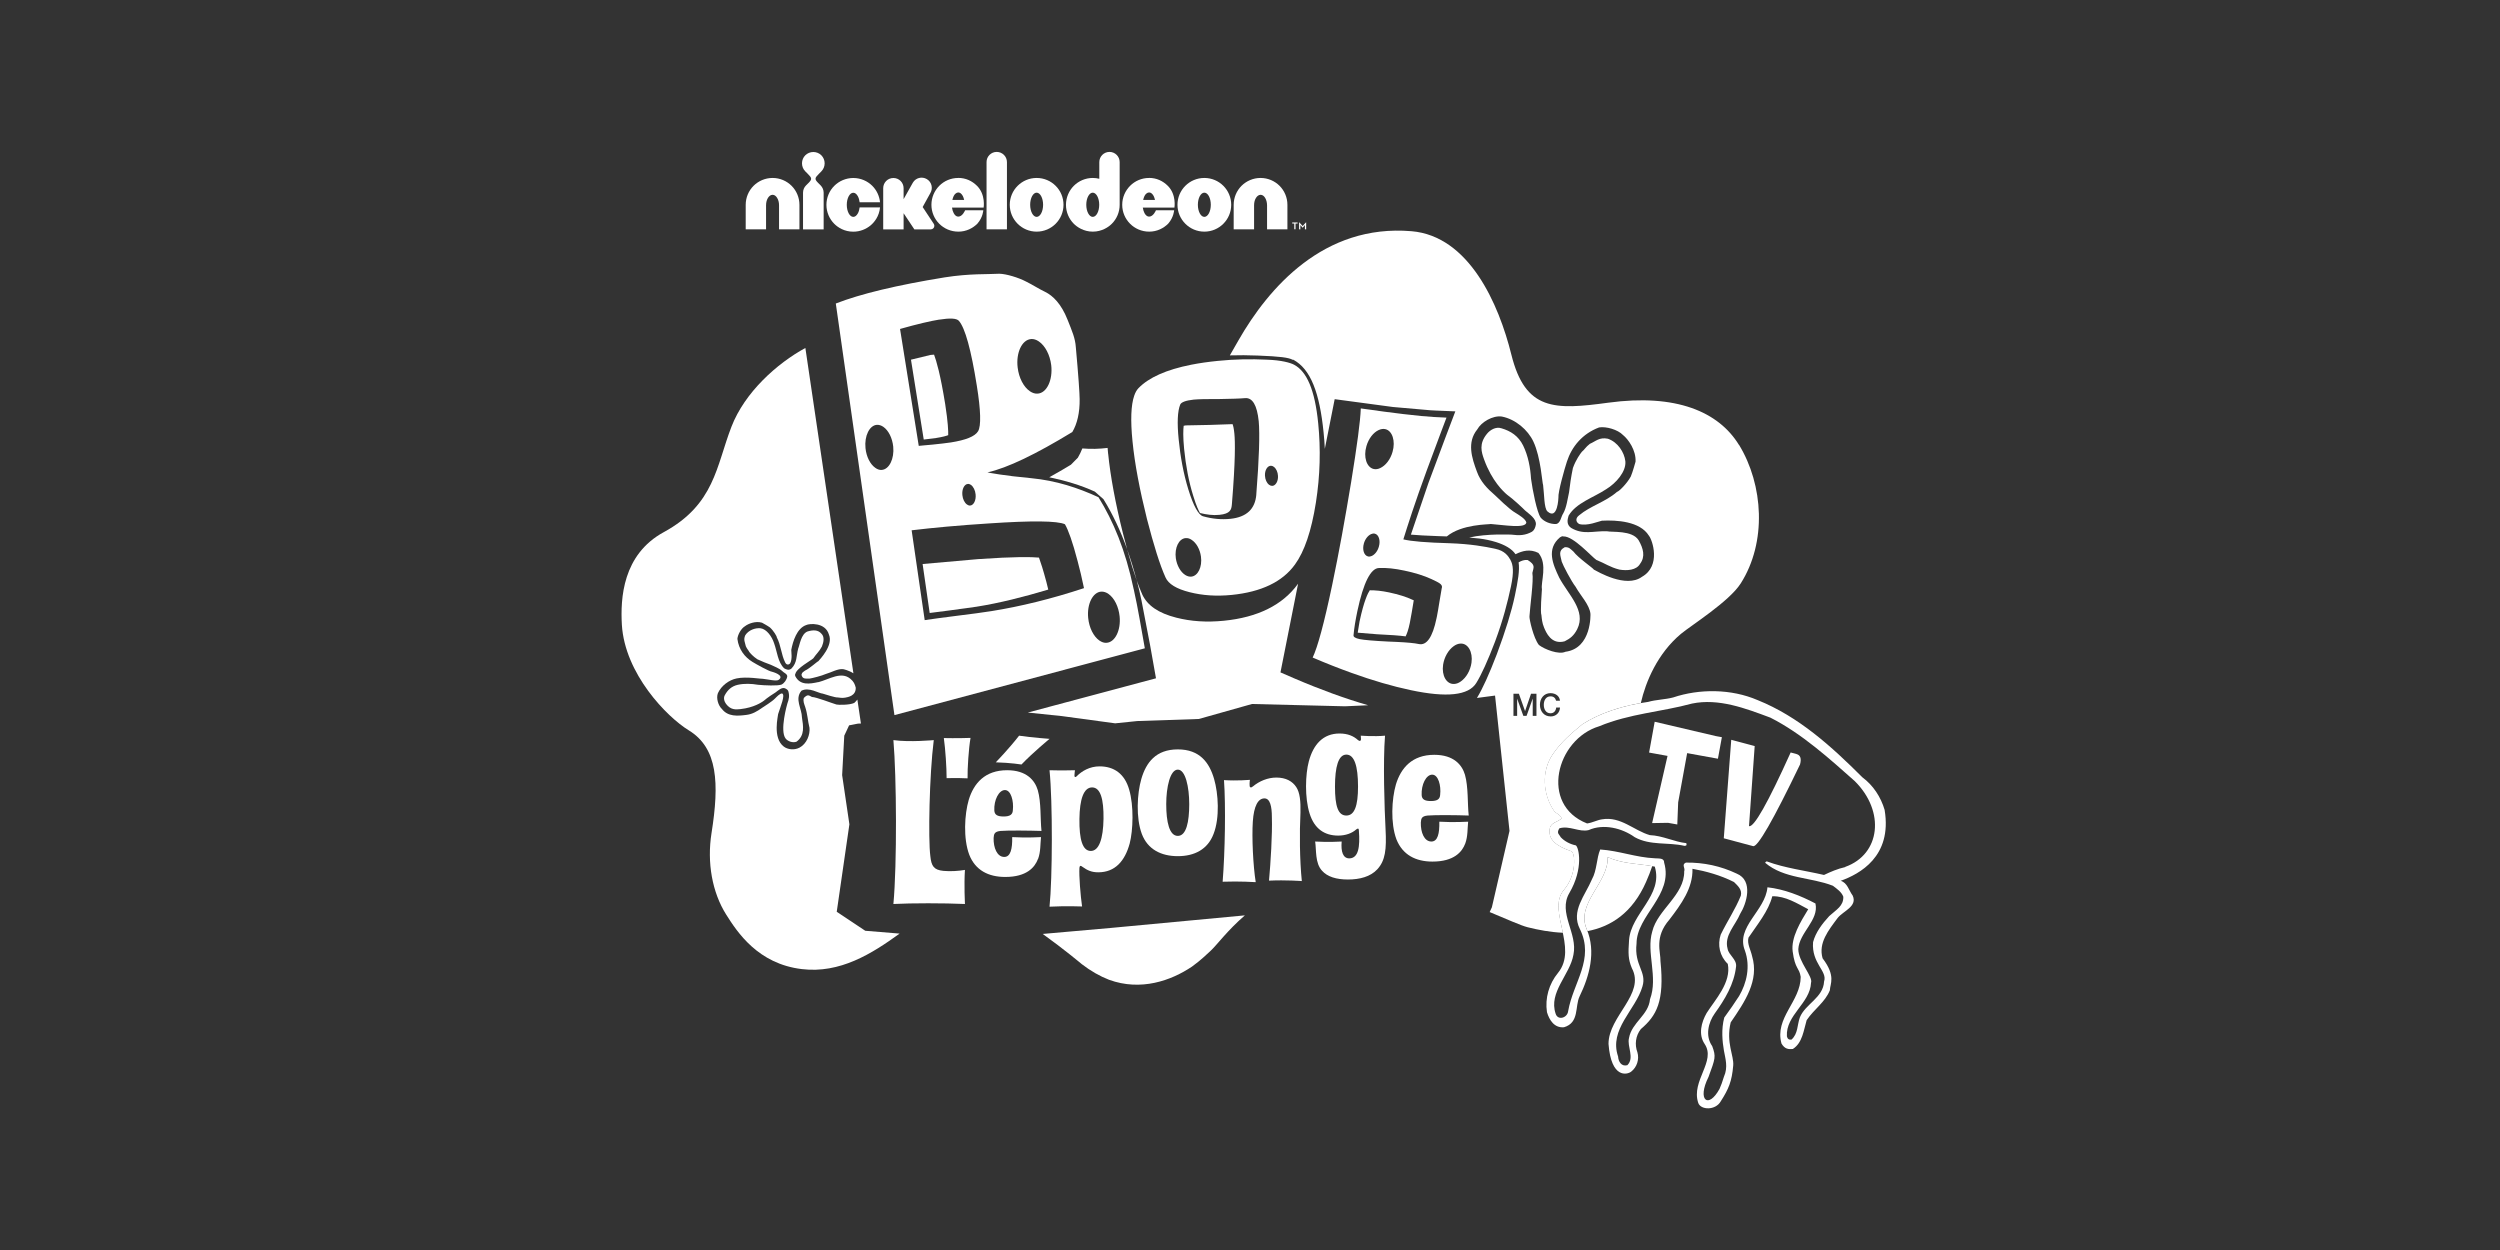 <?xml version="1.0" encoding="utf-8"?>
<svg xmlns="http://www.w3.org/2000/svg" id="Ebene_5" viewBox="0 0 576 288">
  <rect x="0" y="0" width="576" height="288" fill="#333333" stroke="none"/>
  <defs>
    <style>.cls-1{fill:#fff;stroke-width:0px;}</style>
  </defs>
  <g id="BG">
    <path class="cls-1" d="M379.27,203.16c.55-1.25,1.02-2.45,1.41-3.61-3.56-.61-6.94-.55-10.27-2.08.23,5.89-7.42,10.67-4.83,16.61.06.15.12.3.18.45,5.31-1.01,10.34-4.13,13.51-11.37Z"/>
    <path class="cls-1" d="M261.91,133.78c-.66-2.52-1.4-4.93-2.22-7.22.78,2.84,1.52,5.23,2.22,7.22Z"/>
    <path class="cls-1" d="M353.04,122.47c-1.59.9-2.95.95-4.8.71,0,0-5.64-.29-9.74.67,1.8.14,3.16.31,4.18.53.7.14,1.37.32,2.02.52,2.01.64,3.63,1.53,4.47,2.79,1.64-.8,3.33-1.26,5.27-.3,2.2,2.56.51,6.78.82,8.36-.04.81-.42,5.21-.11,6.02.07.7.15,1.78.61,2.84.44,1.03,1.62,4.01,4.75,3.14,1.27-.64,2.12-1.3,2.88-2.79,2.13-4.26-2.06-7.94-4.15-11.88-1.5-3.13-2.98-6.61.17-9.27.29-.16.52-.34.8-.22,2.31-.1,6.52,4.71,7.6,5.42,2.04.81,3.09,1.66,5.29,2.22,1.76.3,3.94.16,4.78-1.34,1.24-1.66.75-3.52-.35-5.43-1.49-2.35-6.1-1.78-7.3-2.06-3.17-.1-5.44.9-8.26-.78-1.03-.73-.89-1.8-.57-2.8,1.73-2.96,5.74-4.17,8.65-6.1,2.3-1.4,4.66-4.08,4.43-6.46-.25-2.07-1.75-4.4-4.03-5.18-1.96-.39-2.74.56-4.15,1.18-1.01.78-1.2,1.32-1.83,1.82-.37.46-1.36,1.78-2.07,3.74-.41,1.93-.69,3.88-.89,5.6-.31,1.39-.59,3.57-1.35,4.88-.51.73-.59,2.26-1.64,2.43-1.29.06-2.74-.52-3.54-1.46-.89-1.24-1.89-6.41-2.23-8.95-.16-2.58-.64-5.23-1.82-7.67-1.1-2.22-2.87-3.35-4.99-3.97-1.32-.45-2.65.41-3.33,1.25-1.91,2.31-1.29,4.22-.68,5.92,1.8,4.99,4.49,7.44,5.29,8.12,1.35.95,3.72,3.18,4.18,3.66.91.81,2.62,1.87,2.46,3.24-.12.75-.43,1.33-.83,1.58Z"/>
    <path class="cls-1" d="M274.92,114.24c.73,2.4,1.28,3.48,1.56,3.96,1.49.36,3,.58,4.46.42,2.53-.25,2.79-1.18,2.89-2.47.82-10.04.76-14.36.57-16.24-.11-1.15-.26-1.79-.42-2.19-1.73.06-5.14.17-5.2.18l-5.58.11s-.27.05-.48.09c-.11.93-.17,2.51.1,5.31.39,3.91,1.08,7.58,2.1,10.82Z"/>
    <path class="cls-1" d="M188.55,157.15c-2.01.44-4.19.81-5.31-1.35-.05-.2-.12-.35,0-.5.25-1.34,3.6-3.09,4.14-3.62.73-1.07,1.37-1.55,1.99-2.73.41-.98.63-2.25-.11-2.94-.78-.93-1.92-.89-3.17-.53-1.55.54-1.86,3.26-2.18,3.92-.48,1.79-.21,3.23-1.55,4.62-.57.49-1.15.27-1.69-.04-1.47-1.4-1.61-3.86-2.33-5.8-.49-1.52-1.71-3.23-3.1-3.43-1.23-.13-2.77.42-3.53,1.61-.48,1.07-.05,1.64.13,2.54.31.69.59.88.79,1.3.22.28.84,1.02,1.87,1.7,1.05.5,2.13.92,3.1,1.27.75.36,1.98.83,2.61,1.43.35.4,1.22.66,1.17,1.28-.13.75-.67,1.51-1.3,1.84-.83.34-3.94.21-5.45.05-1.5-.25-3.08-.33-4.65.01-1.42.32-2.32,1.19-2.95,2.33-.44.69-.13,1.56.25,2.07,1.08,1.43,2.25,1.31,3.31,1.2,3.13-.35,4.89-1.56,5.4-1.93.72-.65,2.33-1.71,2.67-1.9.59-.42,1.42-1.26,2.19-.97.42.18.71.42.78.69.31,1.03.15,1.83-.23,2.85,0,0-1.83,6.29-.37,8.07.5.61,1.6,1.02,2.48.7,2-1.46,1.54-3.69,1.26-5.58-.03-2.12-1.74-4.23-.12-6.17,1.76-.91,3.97.62,4.91.67.47.14,2.94.95,3.44.88.41.06,1.05.16,1.71.05.64-.12,2.52-.4,2.45-2.31-.2-.81-.46-1.39-1.21-2.02-2.15-1.81-4.85.09-7.38.76Z"/>
    <path class="cls-1" d="M192.79,210.04l2.91-20.12-1.67-11.33.49-9.09,1.1-2.35.02-.03,1.63-.32h0s.43-.08.43-.08l.66-.02-.82-5.52c-.25.32-.51.6-.73.78-1.07.51-3.75.47-4.09.36-1.17-.34-4.63-1.71-5.65-1.74-.72-.36-.94-.7-1.86.22-.24.75.09,1.41.31,2.09.54,1.61.59,3.22.99,4.81.16,1.54-.62,3.68-2.31,4.56-1.2.63-2.72.44-3.62-.25-2.65-2.02-1.27-7.17-1.3-7.48.52-1.68,1.74-4.47.91-4.76-.51-.01-1.22.76-1.58,1.12-.68.74-2.73,1.99-3,2.18-1.18.84-2.28,1.49-3.68,1.65-1.98.25-4.19.44-5.59-1.36-.83-.76-1.39-2.48-.93-3.66.78-1.72,2.57-3.04,4.31-3.39,2.31-.49,5.82.16,6.05.09,1.18.12,3.09.61,3.62.25,1.54-1.08-1.49-1.87-1.49-1.87-.71-.09-3.65-1.74-4.5-2.26-1.82-1.1-3.21-2.92-3.5-5.32.07-.97.86-2.4,1.75-2.92.74-.58,2.44-1.26,3.92-.81,0,0,1.31.71,1.82,1.09.84.75,1.61,2.05,1.59,2.29.98,1.87,1.01,3.95,1.91,5.74.26.6.77.67,1.15.26.57-.96.26-2.68.27-3.1.37-1.98,1.29-5.01,3.45-5.74.68-.35,4.39-.69,5.23,2.2,1.06,2.49-2.11,5.73-2.45,6.14-.18,0-2.02,1.7-3.05,2.15-.42.33-.7.37-.83.99.27,1.04.95.83,1.84.86.49-.04,2.96-.68,3.73-1.05,1.32-.37,2.83-1.29,4.06-1.12,0,0,1.21.23,2.34.95l-11.07-74.96c-6.55,3.57-13.97,10.22-17.03,18.15-3.51,9.07-3.86,17.89-15.58,24.28-9.52,5.18-10.01,15.29-9.67,21.34.68,11.31,10.37,21.25,15.43,24.34,6.68,4.08,7.05,12.18,5.23,23.65-1.08,6.81.15,13.67,3.37,18.78,2.58,4.09,7.34,11.37,17.44,12.57,8.77,1.06,16.12-3.53,22.52-8.18l-7.91-.65-6.59-4.39Z"/>
    <path class="cls-1" d="M256.89,166.66l5.14-.53,14.19-.48,12.24-3.45h.03s21.4.53,21.4.53l5.33-.24c-2.63-.76-5.37-1.66-8.23-2.7-2.79-1.02-5.69-2.16-8.69-3.45l-3.28-1.42,4.06-20.44s-.05.08-.08.11c-3.5,4.81-9.23,7.66-17.04,8.43-3.96.39-7.53.16-10.94-.71-4.14-1.05-6.67-2.81-7.85-5.36-.41-.91-.82-1.97-1.25-3.18.39,1.47.75,2.98,1.07,4.53l1.99,10.34,1.36,7.64-29.54,7.89,7.88.82,12.22,1.66Z"/>
    <path class="cls-1" d="M400.67,102.53c-4.69-7.67-14.51-11.87-30.12-9.75-12.36,1.68-19.11,1.9-22.34-11.1-2.89-11.65-9.73-27.29-23-28.41-20.26-1.71-32.97,13.1-39.87,25.15-.71,1.23-1.36,2.38-1.98,3.46,2.12-.06,4.27-.05,6.42.04,5.14.2,7.12.46,8.06.98l.09-.04c4.07,2.14,6.12,7.71,7.03,16.82.13,1.24.22,2.48.28,3.73l2.27-11.44s13.41,1.8,13.41,1.8l8.57.75,1.26.07,4.56.19-2.3,6.07-3.89,10.41s-2.56,7.54-4.05,11.92c1.51.14,3.48.24,6.2.34.73.02,1.42.04,2.08.07,3.45-2.87,9.72-2.73,10.13-2.86,2.97.22,8.04,1.11,8.19-.35-.18-.83-1.72-1.73-2.45-2.19-1.49-.81-4.34-3.71-4.76-4.07-1.87-1.61-3.36-3.19-4.17-5.43-1.19-3.19-2.35-6.76.07-9.75.92-1.68,3.55-3.26,5.65-2.97,3.15.61,6.02,3.06,7.29,5.79,1.71,3.62,2.03,9.66,2.23,9.99.27,2.01.2,5.36,1,6.08,2.38,2.12,2.53-3.18,2.53-3.18-.13-1.22,1.43-6.7,1.96-8.31,1.11-3.43,3.57-6.43,7.41-7.86,1.62-.27,4.3.49,5.51,1.75,1.24,1,3.03,3.52,2.89,6.14,0,0-.66,2.42-1.1,3.43-.92,1.68-2.75,3.46-3.16,3.52-2.69,2.35-6.13,3.22-8.73,5.4-.89.66-.82,1.54,0,2.01,1.81.54,4.54-.62,5.23-.76,3.41-.19,8.79.15,10.82,3.43.85,1.01,2.85,6.98-1.57,9.49-3.7,2.73-10.28-1.24-11.1-1.65-.07-.29-3.6-2.67-4.73-4.19-.7-.58-.91-1.01-1.96-.98-1.62.86-.99,1.89-.7,3.35.26.81,2.27,4.63,3.18,5.76,1.12,2.04,3.23,4.16,3.43,6.25,0,0,.36,7.94-5.77,8.74-1.5.73-4.79-.55-6.1-1.56-1.25-1.55-2.25-6.01-2.18-6.6.1-2.07,1-8.29.67-10,.28-1.33.79-1.82-1.1-2.99-.79-.07-1.45.19-2.07.55.28,1.83-.16,4.3-.87,7.71-.78,3.66-2.14,8.06-4.15,13.45-1.8,4.7-3.31,8-4.58,10.08l4.17-.55,3.33,31.18-4.06,17.6h0s-.51,1.1-.51,1.1c4.1,1.69,7.13,3.09,8.76,3.5,2.46.62,5.25,1.14,8.12,1.27-.78-3.73-1.91-7.37.24-9.88,3.06-3.57,2.56-8.62,1.73-8.9-3.22-1.09-5.63-2.6-4.93-5.52.54-1.27,1.94-1.22,2.67-2.09-.42-.95-1.09-.95-1.7-1.63-2.62-3.79-3.03-9.18-.33-13.13,2.03-2.95,4.35-4.85,6.83-6.91,3.66-2.35,8.43-4,13.44-4.87,1.11-4.9,3.85-11.43,9.26-15.95,2.35-1.95,11.07-7.41,13.75-11.6,6.07-9.52,5.22-22.72-.36-31.9ZM354,164.94h-.86v-3.94h-.02l-1.4,3.94h-.74l-1.42-3.94h-.01v3.94h-.85v-5.11h1.25l1.42,4h.01l1.37-4h1.25v5.11ZM357.24,165.06c-1.52,0-2.44-1.22-2.44-2.68s.92-2.68,2.44-2.68c1.16.02,2.07.64,2.18,1.75h-.89c-.16-.59-.53-1.01-1.29-1.01-1.09,0-1.55.97-1.55,1.95s.46,1.95,1.55,1.95c.8,0,1.24-.59,1.31-1.33h.88c-.07,1.23-.94,2.06-2.18,2.06Z"/>
    <polygon class="cls-1" points="345.25 201.94 345.24 202.02 345.25 201.94 345.25 201.94"/>
    <path class="cls-1" d="M240.24,215.18c5.02,3.6,8.98,6.94,8.98,6.94,2.07,1.6,4.19,2.8,6.3,3.62,7.34,2.68,14.33.19,19.12-3.04,2.07-1.49,3.53-2.95,4.28-3.63,1.4-1.28,3.9-4.73,7.9-8.17l-30.7,2.88-15.88,1.4Z"/>
    <path class="cls-1" d="M214.21,141.23s4.75-.61,4.75-.61l6.01-.83c5.31-.84,10.87-2.25,16.55-3.95-.23-.98-.44-1.78-.44-1.78-.73-2.75-1.3-4.49-1.7-5.59-1.78-.16-5.5-.24-14.01.35,0,0-7.77.67-12.8,1.13.59,4.05,1.07,7.41,1.63,11.29Z"/>
    <path class="cls-1" d="M215.66,100.92c1.52-.24,2.31-.47,2.81-.66.02-.94-.04-2.93-.69-7.11-1.12-6.95-2.03-10-2.57-11.44-.38.05-.83.07-.83.07,0,0-2.25.56-4.49,1.09.78,4.87,2.14,13.45,2.94,18.4.47-.05,2.84-.34,2.84-.34Z"/>
    <path class="cls-1" d="M255.31,104.55c-.05-.46-.08-.91-.12-1.35-1.92.24-3.87.29-5.82.12-.29.75-.64,1.46-1.03,2.13l-1.6,1.62c-1.76,1.07-3.35,1.99-4.99,2.89,3.71.78,7.26,1.82,10.5,3.31l1.99,1.75c2.1,3.39,3.92,7.25,5.46,11.54-.32-1.15-.64-2.36-.97-3.66-1.74-6.95-2.89-13.14-3.41-18.35Z"/>
    <path class="cls-1" d="M323.85,146.63s.02-.06.04-.09c.24-.47.59-1.34.93-3l.45-2.46s.46-2.63.46-2.77c-.06-.02-.2-.1-.24-.1-1.44-.69-3.23-1.24-5.45-1.72-1.75-.37-3.16-.5-4.44-.49-.41.61-1.34,2.38-2.36,7.21,0,0-.2,1.28-.42,2.56,1.82.15,4.43.36,4.43.36,3.17.15,5.17.3,6.53.48.02.01.06.02.08.02Z"/>
  </g>
  <g id="TV">
    <path class="cls-1" d="M434.23,186.64c-.89-3.03-2.65-5.7-5.14-7.55-7.09-7.09-14.67-13.98-24.12-17.78-6.14-2.64-13.44-2.64-19.47-.62-1.84.49-3.94.5-5.78,1.03-5.62.77-11.07,2.52-15.14,5.14-2.49,2.06-4.8,3.95-6.83,6.91-2.7,3.95-2.3,9.34.33,13.13.62.68,1.28.68,1.7,1.63-.74.86-2.13.82-2.67,2.09-.7,2.91,1.71,4.42,4.93,5.52.83.28,1.33,5.32-1.73,8.9-4.01,4.69,3.41,13.31-1.36,19.13-2.06,2.51-3.02,5.81-2.53,9.04.54,1.81,1.7,3.68,3.92,3.47,3.59-1.05,2.48-4.83,3.6-7.13,2.23-4.58,3.84-10.27,1.64-15.46-2.58-5.95,5.07-10.72,4.83-16.61,3.51,1.62,7.07,1.46,10.85,2.19,2.01,6.64-5.5,10.78-5.93,16.95-.21,3.11-.21,4.37.65,6.45,3.17,5.94-5.4,11.05-5.38,17.45.61,8.08,4.32,7.09,5.22,6.39,1.34-1.04,1.9-2.84,1.44-4.45-.67-1.77-.43-3.81.79-5.36,3.61-3.07,5.47-6.34,4.52-15.66.07-2.11-1.48-5.49,2.06-9.56,2.7-3.53,5.45-7.28,5.31-11.71,3.14.57,6.44,1.47,9.57,3.05.83.84,1.91,1.7,1.58,3.13-1.28,3.18-3.07,5.77-4.64,8.99-.78,2.35-.25,4.95,1.63,6.74.87,4.27-2.95,8.29-4.87,11.32-1.24,2.17-1.94,4.94-.47,7.12,2.7,4-3.16,8.5-1.47,13.58.55,1.67,3.99,1.81,5.21-.39,1.81-2.83,2.54-4.57,2.85-8.2.21-2.27-1.71-5.27-.58-9.95,3.26-4.75,6.61-9.66,4.93-15.25-.3-1.44-1.21-2.89-.83-4.28,1.98-2.95,4.62-6.12,5.48-9.53,3.05-.08,5.76,1.67,8.28,2.99-1.75,2.87-4.01,6.52-3.58,9.74.56,4.17,1.49,3.6,1.85,5.84-.03,5.69-6.06,9.43-4.43,15.36.75,1.29,1.62,1.35,2.61,1.26,2.24-1.41,2.5-4.36,3.19-6.64,1.74-2.58,4.25-4.12,5.35-6.9.03-1.48,1.46-3.22-1.68-7.36-1.01-3.54,1.35-6.44,3.49-9.31,1.3-1.61,4.6-2.64,3.44-5.15-.88-1.17-1.21-2.94-2.76-3.39,4.32-1.55,11.9-5.56,10.13-16.29ZM425.16,199.77c-1.76.39-3.38,1.09-4.91,1.82-4.39-1.02-9-1.58-13.13-3.11-.25-.06-.31.19-.44.3,4.43,3.74,10.48,3.28,15.62,5.3.91.69,2.01,1.44,2.4,2.53.06,2.14-1.59,2.95-3.25,4.46-1.6,1.74-3.15,3.77-3.72,6-.39,4.9,3.36,6.65,2.54,9.05-.2,3.8-4.35,5.18-5.59,8.31-.62,1.71-.39,3.73-1.92,5.09-.61.08-.93-.16-1.06-.76-.29-4.88,5.35-7.61,5.56-12.32.52-1.41-2.93-4.85-2.93-7.76.2-3.8,4.81-6.68,3.95-10.52-3.45-1.82-7.23-3.3-11.06-3.73-.49,5.46-7.35,9.08-5.2,14.56,1.32,3.69.41,7.53-1.33,10.49-1.31,2.04-1.81,2.7-3.42,4.96-.72,2.72-.44,5.5-.08,7.61.31,1.79,1.01,3.8,0,6.04-.33,1.12-.71,2.12-1.01,2.78-2.55,4.7-5.26,2.68-2.53-2.76,1.56-4.27,1.75-4.63.84-7.09-1.66-2.35-.89-5.46.59-7.53,2.33-3.23,4.47-6.77,4.91-10.8.2-1.65-1.7-2.63-1.95-4.08-.85-3.08,1.79-5.4,2.9-8.08,1.41-2.2,3.15-7.62-.8-9.25-3.67-1.74-7.57-2.59-11.71-2.54-1.08.48-.07,1.25-.39,2.01.08,5.48-6.14,8.82-7.36,13.86-1.44,4.83,1.4,10.5-.52,15.63-.35,3.68-4.19,5.3-4.84,8.92-.49,1.98,1.34,4.54-.38,6.26-1.38.38-2.07-.86-2.13-2-2.16-6.29,4.02-10.67,5.61-16.14,1.05-3.44-1.94-4.83-1.36-9.89.01-6.5,8.54-11.15,6.36-18.64,0-1-.89-.95-2.09-1-4.47-.2-8.21-1.73-12.64-2.03-.87,2.03-.73,4.78-1.92,6.9-1.58,3.75-4.87,7.26-2.77,11.41,3.44,6.97-1.52,12.24-2.7,18.94-.17,1.55-2.37,2.23-2.88.59-1.69-4.97,3.3-8.95,4.1-13.6,1.04-4.92-3.62-9.63-.95-14.19,3.36-5.74,2.17-10.56,1.5-11-1.27-.25-2.61-.93-3.51-1.91-.23-.59-1.04-.82-.28-2.02,2.33-.7,4.57.95,6.74.41,3.42-1.52,7.67-.48,10.63,1.64,3.61,1.98,7.6,1.1,11.49,2,.19-.03.47-.06.44-.3-.02-.14-.03-.23-.05-.33-2.76-.29-5.44-1.73-8.41-1.85-3.63-1.03-6.71-4.38-11.01-3.64-1.12.15-2.18.78-3.45.95-11-4.31-7.1-19.41,2.79-22.39,7.05-2.93,14.34-3.31,21.38-5.23,6.13-1.27,12.28,1.08,18.06,3.24,7.29,3.68,13.78,9.61,19.43,14.61,7.07,7,5.95,16.89-2.19,19.78Z"/>
    <polygon class="cls-1" points="381.24 166.29 379.95 173.39 384.2 174.16 380.65 189.64 384.32 189.58 386.45 189.96 386.65 184.87 388.72 173.52 395.81 174.81 396.72 169.85 395.3 169.59 381.24 166.29"/>
    <path class="cls-1" d="M413.92,173.73l-1.35-.36c-5.25,11.63-8.45,17.29-9.6,16.98l1.31-18.46-5.4-1.44-1.72,22.69,6.76,1.81c1.04.28,4.64-6,10.81-18.82.36-1.35.09-2.15-.81-2.39Z"/>
  </g>
  <g id="L_ÉPONGE">
    <path class="cls-1" d="M223.61,170.01c-.42,2.38-.73,7.13-.68,9.32-2.52-.12-4.83-.04-4.83-.04,0-2.45-.27-6.57-.64-9.24,0,0,3.1.08,6.15-.04Z"/>
    <path class="cls-1" d="M239.16,197.88c-.73,1.97-2.62,4.17-7.55,4.17-3.91,0-6.89-1.56-8.29-5.11-1.41-3.73-1.1-9.32-.12-12.66,1.15-3.79,3.72-6.82,8.84-6.82,4.51,0,6.4,2.36,7.07,4.61.8,2.8.55,6.59.85,9.38-2.67-.09-7.74-.15-9.44,0-1.35.15-1.53.64-1.59,1.62-.06,2.26.8,4.37,2.45,4.37,1.46,0,1.89-1.87,1.83-4.57,3.29.2,6.64,0,6.64,0-.18,1.58-.06,3.35-.67,5.01ZM241.81,170.24s-3.84,3.15-6.46,5.9c0,0-2.43-.4-5.92-.5,0,0,3-3.09,5.37-6.14,3.04.45,7.01.73,7.01.73ZM231.23,188.12c1.53,0,2.08-.49,2.13-1.43.24-2.1-.42-4.66-1.82-4.66s-2.57,2.3-2.45,4.71c.06.98.68,1.38,2.14,1.38Z"/>
    <path class="cls-1" d="M248.09,178.83c1.16-1.18,2.99-2.26,5.24-2.26,3.36,0,5.79,1.72,6.83,5.35,1.1,3.74.91,9.38.12,12.42-1.1,4.03-3.35,6.64-7.25,6.64-1.53,0-2.5-.45-3.66-1.28-.37-.3-.61-.3-.67.24-.12,1.82.25,6.46.61,8.91,0,0-3.71-.15-7.5.05.68-6.47.74-24.23,0-31.44,0,0,2.81.09,5.86,0,0,0-.12.83-.12,1.22,0,.44.25.44.55.15ZM248.7,188.65c-.06,4.81.73,7.41,2.62,7.41s2.86-2.8,2.93-7.41c.06-4.47-.68-7.23-2.63-7.23s-2.86,2.75-2.92,7.23Z"/>
    <path class="cls-1" d="M262.96,179.48c1.1-3.79,3.35-6.82,8.41-6.82s7.26,3.04,8.36,6.82c.97,3.34,1.34,8.94-.13,12.67-1.34,3.54-4.38,5.11-8.23,5.11s-6.95-1.57-8.29-5.11c-1.4-3.73-1.09-9.33-.12-12.67ZM274,185.27c0-3.92-.86-7.95-2.63-7.95s-2.67,4.03-2.67,7.95c0,4.13.72,7.32,2.67,7.32s2.63-3.2,2.63-7.32Z"/>
    <path class="cls-1" d="M288.65,181.21c1.52-1.27,3.47-2.06,5.43-2.06,2.2,0,3.72.87,4.58,2.2.85,1.28,1.03,3.34.97,5.84-.24,4.62-.18,11,.31,15.81,0,0-3.65-.29-7.56-.1.37-4.07.79-10.65.66-14.63,0-2.5-.42-4.32-1.71-4.32-1.46,0-2.44,1.72-2.68,5.35-.24,3.64.06,10.13.67,13.95,0,0-3.71-.25-7.62-.1.55-6.87.73-17.53.31-23.41,2.99.2,5.97-.06,5.97-.06,0,0-.12.78-.06,1.32,0,.5.37.55.73.2Z"/>
    <path class="cls-1" d="M319.11,169.5c-.49,5.94-.12,16.94.12,21.5.25,4.72-.05,7.27-1.89,9.28-1.58,1.72-4.08,2.36-6.77,2.36s-4.75-.64-5.97-2.02c-1.65-1.76-1.28-4.81-1.59-6.73,2.94.19,6.11,0,6.11,0-.2,2.31.29,3.93,1.83,3.88,2.01-.1,2.44-2.55,2.13-6.48,0-.44-.24-.49-.6-.19-.98.88-2.45,1.42-4.16,1.42-3.16,0-5.48-1.57-6.58-5.06-1.17-3.68-.98-9.09-.19-12.03,1.04-3.92,3.3-6.43,7.08-6.43,1.89,0,3.23.59,4.21,1.48.37.34.73.29.73-.19,0-.39-.06-.79-.06-.79,0,0,3.05.24,5.61,0ZM312.89,181.23c0-4.77-.86-7.37-2.69-7.37s-2.62,2.8-2.62,7.37.73,6.67,2.62,6.67,2.69-2.26,2.69-6.67Z"/>
    <path class="cls-1" d="M337.6,194.33c-.73,1.97-2.62,4.18-7.56,4.18-3.9,0-6.89-1.58-8.3-5.12-1.4-3.73-1.09-9.32-.12-12.66,1.15-3.78,3.72-6.82,8.84-6.82,4.51,0,6.41,2.35,7.07,4.61.79,2.8.56,6.58.86,9.38-2.67-.1-7.74-.15-9.45,0-1.35.14-1.53.64-1.58,1.62-.06,2.26.78,4.37,2.43,4.37,1.47,0,1.89-1.87,1.83-4.57,3.29.2,6.64,0,6.64,0-.17,1.57-.05,3.34-.66,5.01ZM329.68,184.56c1.53,0,2.07-.48,2.13-1.42.25-2.12-.42-4.66-1.83-4.66s-2.55,2.3-2.43,4.71c.06.98.68,1.37,2.13,1.37Z"/>
    <path class="cls-1" d="M205.84,208.29c.85-9.19.73-29.36,0-37.77,3.72.53,9.3,0,9.3,0-1.02,8.07-1.3,22.8-.79,26.73.23,2.28.79,3.18,3,3.4,1.58.15,3.44.04,4.97-.22-.22,3.4,0,7.85,0,7.85-4.92-.22-12.18-.22-16.47,0Z"/>
  </g>
  <path class="cls-1" d="M348.04,129.05c-.53-.95-1.37-2.15-3.46-2.59-.12-.02-.27-.05-.41-.09-1.96-.41-5.23-1.04-10.18-1.21-5.31-.15-8.84-.43-10.66-.89.96-3.07,2.63-8.37,5.41-15.93,2.85-7.78,4.06-10.8,4.53-12.12-1.27-.1-3.38-.02-9.95-.82-2.76-.32-5.99-.76-9.79-1.3-.11,2.99-.87,8.6-2.22,16.94-1.4,8.47-2.83,16.38-4.38,23.76-1.84,8.78-3.37,14.37-4.49,16.7,3.1,1.33,6.05,2.49,8.89,3.51,4.96,1.79,9.53,3.12,13.71,4,8.27,1.76,13.33,1.23,15.1-1.66,1.17-1.89,2.62-5.05,4.33-9.55,1.88-5.06,2.89-9.1,3.66-12.71.71-3.38.49-4.96-.11-6.05ZM314.82,102.81c.49-1.74,1.6-3.18,2.86-3.74.51-.23,1.01-.3,1.48-.2,1.64.35,2.41,2.77,1.68,5.25-.49,1.74-1.6,3.17-2.87,3.74-.5.24-1.01.3-1.46.2-1.64-.36-2.42-2.77-1.69-5.25ZM314.24,125.2c.29-1,.93-1.82,1.66-2.14.28-.13.57-.17.84-.11.93.21,1.37,1.57.95,3-.28,1.01-.92,1.83-1.65,2.15-.29.13-.57.17-.83.11-.94-.2-1.39-1.58-.97-3ZM332.19,135.45c-.11.56-.27,1.62-.56,3.3-.21,1.33-.39,2.4-.56,3.25-.04.17-.07.35-.11.51-.89,4.31-2.27,6.25-4.04,5.88-.98-.22-2.73-.38-5.27-.5-.55-.03-1.13-.06-1.73-.07-3.48-.17-5.68-.37-6.67-.57-.99-.21-1.44-.51-1.4-.87.15-1.72.47-3.57.89-5.59,1.4-6.58,3.08-9.88,4.98-9.92,1.69-.08,3.64.12,5.86.6,2.38.5,4.44,1.13,6.2,1.94,1.74.83,2.63,1.19,2.43,2.05ZM339.03,152.71c-.26,1.76-1.19,3.4-2.44,4.28-.49.36-1,.56-1.51.59-1.78.13-2.96-1.9-2.59-4.42.27-1.76,1.2-3.4,2.45-4.29.5-.36,1-.55,1.51-.59,1.76-.13,2.94,1.91,2.58,4.44Z"/>
  <path class="cls-1" d="M303.71,97.51c-.76-7.7-2.64-11.94-5.56-13.48-.85-.45-2.9-1.05-6.3-1.16-3.69-.18-7.45-.11-11.27.28-2.2.22-4.24.51-6.11.88-5.73,1.13-9.82,2.96-12.19,5.43-.39.41-.71.98-.96,1.72-.74,2.14-.88,5.64-.39,10.51.51,5.19,1.66,11.17,3.32,17.85,1.57,6.08,2.97,10.59,4.28,13.49.67,1.53,2.54,2.65,5.54,3.41,2.99.76,6.18.98,9.73.63,6.75-.68,11.67-2.99,14.56-7.01,2.16-2.97,3.78-7.67,4.82-14.26.98-6.25,1.13-12.34.53-18.29ZM274.43,132.86c-.44.03-.89-.1-1.34-.38-1.1-.69-1.93-2.18-2.18-3.85-.33-2.41.7-4.54,2.27-4.65.45-.04.91.09,1.34.38,1.11.7,1.94,2.17,2.18,3.86.34,2.4-.7,4.53-2.27,4.64ZM289.46,113.93c-.27,3.34-2.23,5.22-6,5.61-2.01.2-4.11.03-6.28-.59-1.04-.29-2.21-2.36-3.39-6.2-1.12-3.63-1.83-7.52-2.22-11.5-.39-3.84-.26-6.53.35-8.03.21-.53,1.24-.95,3.11-1.15,1.13-.1,3.08-.15,5.94-.13,2.76-.05,4.72-.1,5.87-.21,1.74-.16,2.79,1.63,3.17,5.33.27,2.94.1,8.58-.56,16.88ZM293.06,111.94c-.23,0-.45-.09-.68-.26-.53-.41-.89-1.2-.93-2.09-.07-1.25.57-2.3,1.39-2.28.23,0,.45.09.67.26.54.41.9,1.21.94,2.09.07,1.25-.57,2.3-1.38,2.29Z"/>
  <path class="cls-1" d="M261.2,135.75c-1.92-9.12-4.71-15.69-8.11-21.19-4.67-2.15-9.7-3.83-15.52-4.39-6.36-.58-9.77-1.27-10.06-1.33,4.6-1.02,11.14-4.18,19.55-9.3,1.11-1.85,1.74-4.45,1.69-7.61-.01-1.3-.27-5.23-.88-11.95-.15-2.09-.82-3.58-1.9-6.3-1.44-3.65-3.36-5.55-5.19-6.44-1.42-.67-2.88-1.64-4.38-2.37-1.73-.91-4.57-1.78-6.18-1.8-2.57.16-6.78-.08-12.58.84-10.96,1.78-19.36,3.79-25.07,6.02l13.51,94.83,57.69-15.39c-.83-4.54-1.54-9.1-2.56-13.62ZM237.56,78.11c.59-.04,1.2.15,1.78.55,1.47.99,2.56,3.09,2.86,5.46.4,3.41-1.01,6.43-3.11,6.57-.58.05-1.19-.13-1.78-.53-1.47-.99-2.56-3.09-2.84-5.47-.42-3.42,1-6.42,3.09-6.57ZM203.13,108.28c-.49.02-.98-.14-1.46-.49-1.2-.84-2.06-2.58-2.26-4.54-.29-2.82.93-5.28,2.65-5.37.5-.02.99.14,1.47.47,1.2.84,2.06,2.58,2.27,4.55.28,2.82-.94,5.27-2.67,5.37ZM216.36,73.65c2.5-.39,3.99-.34,4.56.26,1.45,1.66,2.83,6.71,4.14,14.96.92,5.71,1.01,9.28.29,10.49-.73,1.21-2.86,2.03-6.23,2.57-1.11.18-2.57.32-4.31.51-1.77.18-2.88.24-3.13.29l-4.31-26.94c4.11-1.16,7.07-1.84,8.99-2.15ZM223.51,116.48c-.24.02-.46-.07-.7-.23-.58-.4-.99-1.24-1.08-2.18-.14-1.35.44-2.52,1.27-2.57.24-.02.47.06.71.22.56.41.98,1.24,1.07,2.19.14,1.35-.44,2.52-1.27,2.57ZM228.43,140.8c-2,.33-4.65.66-8.05,1.09-3.31.43-5.78.74-7.33.99l-3.01-20.7c4.93-.59,10.86-1.14,17.78-1.58,9.91-.67,15.82-.61,17.54.19.76,1.28,1.78,4.1,2.92,8.49.49,1.83,1,3.92,1.47,6.23-7.54,2.49-14.64,4.22-21.31,5.29ZM254.95,148.1c-.56.05-1.11-.15-1.67-.53-1.35-.96-2.33-2.94-2.56-5.17-.33-3.21,1.06-5.99,3.02-6.09.56-.02,1.12.15,1.66.54,1.36.95,2.33,2.94,2.56,5.16.33,3.2-1.06,5.99-3.02,6.09Z"/>
  <path class="cls-1" d="M299.32,51.24h.05l.76.85.76-.85h.05v1.6h-.29v-.99l-.49.59h-.06l-.5-.59v.99h-.29v-1.6ZM298.21,51.5h-.48v-.25h1.24v.25h-.48v1.33h-.29v-1.33Z"/>
  <path class="cls-1" d="M178,41c-1.7,0-3.26.7-4.38,1.81-1.12,1.12-1.81,2.68-1.81,4.38v5.65h4.69v-5.55c0-.68.17-1.26.44-1.7.28-.44.64-.7,1.06-.71.42,0,.78.27,1.05.71.28.45.44,1.03.44,1.7v5.55h4.7v-5.65c0-1.7-.69-3.26-1.81-4.38-1.11-1.11-2.67-1.81-4.37-1.81"/>
  <path class="cls-1" d="M290.43,41c-1.7,0-3.26.7-4.38,1.81-1.12,1.12-1.81,2.68-1.81,4.38v5.65h4.7v-2.47s0-3.08,0-3.08c0-.68.16-1.26.44-1.7.28-.44.64-.7,1.06-.71.42,0,.78.27,1.05.71.27.45.43,1.03.44,1.7v5.55h4.69v-5.65c0-1.7-.69-3.26-1.81-4.38-1.11-1.11-2.67-1.81-4.37-1.81"/>
  <path class="cls-1" d="M189.24,39.48c.47-.47.76-1.13.76-1.85s-.29-1.37-.76-1.85c-.47-.47-1.13-.76-1.85-.76s-1.37.29-1.85.76c-.47.47-.76,1.12-.76,1.85s.29,1.38.76,1.85l.58.58c.96.96,1.04,1.22.12,2.13l-.53.53c-.43.43-.69,1.02-.69,1.68v8.45h4.75v-8.45c0-.65-.27-1.25-.69-1.68l-.53-.53c-.92-.91-.85-1.17.12-2.13l.58-.58Z"/>
  <path class="cls-1" d="M197.65,49.16c-.28.51-.64.81-1.05.81s-.78-.3-1.06-.81c-.27-.52-.44-1.18-.44-1.97s.17-1.45.44-1.97c.28-.51.64-.81,1.06-.81s.78.31,1.05.81c.21.39.35.85.41,1.39h4.7c-.14-1.47-.8-2.81-1.78-3.79-1.11-1.11-2.68-1.81-4.38-1.81s-3.27.7-4.38,1.81c-1.12,1.11-1.81,2.68-1.81,4.38,0,1.7.7,3.26,1.81,4.37.86.86,2.35,1.81,4.38,1.81,1.52,0,2.93-.56,4.01-1.47.79-.67,1.95-2.01,2.15-4.13h-4.7c-.06.53-.2,1-.41,1.39"/>
  <path class="cls-1" d="M219.42,46.08c.08-.36.2-.68.31-.92.21-.44.64-.81,1.05-.82.42,0,.77.3,1.06.83.13.23.24.63.3.89h-2.72ZM220.78,41c-1.7,0-3.26.69-4.37,1.81-1.11,1.12-1.81,2.67-1.81,4.38s.7,3.26,1.81,4.37c1.08,1.08,2.62,1.81,4.41,1.81,1.83,0,3.36-.82,4.38-1.85,1.29-1.48,1.35-3.07,1.35-3.07h-4.19s-.58,1.46-1.58,1.46c-.42,0-.78-.3-1.05-.81-.19-.36-.32-.78-.39-1.27h7.29s.5-2.97-1.5-4.99c-1.16-1.17-2.64-1.85-4.36-1.85"/>
  <path class="cls-1" d="M263.38,46.08c.08-.36.2-.68.31-.92.21-.44.63-.81,1.06-.82.42,0,.77.3,1.06.83.12.23.24.63.3.89h-2.72ZM264.75,41c-1.7,0-3.26.69-4.37,1.81-1.12,1.12-1.82,2.67-1.82,4.38s.7,3.26,1.82,4.37c1.08,1.08,2.62,1.81,4.4,1.81,1.84,0,3.36-.82,4.38-1.85,1.29-1.48,1.36-3.07,1.36-3.07h-4.19s-.58,1.46-1.58,1.46c-.42,0-.78-.3-1.06-.81-.18-.36-.32-.78-.39-1.27h7.29s.5-2.97-1.5-4.99c-1.16-1.17-2.64-1.85-4.35-1.85"/>
  <path class="cls-1" d="M229.64,35c-1.29,0-2.35,1.05-2.34,2.35v15.49h4.7v-15.49c0-1.3-1.06-2.35-2.36-2.35"/>
  <path class="cls-1" d="M238.84,49.97c-.82,0-1.49-1.25-1.49-2.79s.67-2.79,1.49-2.79,1.49,1.25,1.49,2.79-.67,2.79-1.49,2.79M238.84,41c-3.41,0-6.19,2.77-6.19,6.18s2.77,6.19,6.19,6.19,6.19-2.77,6.19-6.19-2.77-6.18-6.19-6.18"/>
  <path class="cls-1" d="M277.48,49.97c-.82,0-1.49-1.25-1.49-2.79s.66-2.79,1.49-2.79,1.49,1.25,1.49,2.79-.67,2.79-1.49,2.79M277.48,41c-3.42,0-6.19,2.77-6.19,6.18s2.77,6.19,6.19,6.19,6.19-2.77,6.19-6.19-2.77-6.18-6.19-6.18"/>
  <path class="cls-1" d="M251.77,49.97c-.82,0-1.49-1.25-1.49-2.79s.67-2.79,1.49-2.79,1.49,1.25,1.49,2.79-.67,2.79-1.49,2.79M257.97,47.19h0s0-9.84,0-9.84c0-1.3-1.05-2.35-2.34-2.35-1.3,0-2.35,1.05-2.35,2.35v3.84c-.48-.12-.98-.19-1.5-.19-1.7,0-3.26.7-4.37,1.81s-1.81,2.68-1.81,4.38.7,3.26,1.81,4.37c.72.72,2.25,1.81,4.37,1.81s3.67-1.09,4.38-1.81c1.12-1.11,1.81-2.67,1.81-4.37h0Z"/>
  <path class="cls-1" d="M215.27,52.02c0-.16-.04-.3-.12-.43l-2.57-3.89,1.78-3.23c.66-1.12.29-2.56-.83-3.21-1.12-.66-2.56-.29-3.21.83l-2.13,3.8v-2.53c0-1.3-1.05-2.35-2.35-2.35s-2.35,1.05-2.35,2.35v9.49h4.7v-3.72l2.48,3.72h3.79c.45,0,.82-.37.82-.82"/>
</svg>